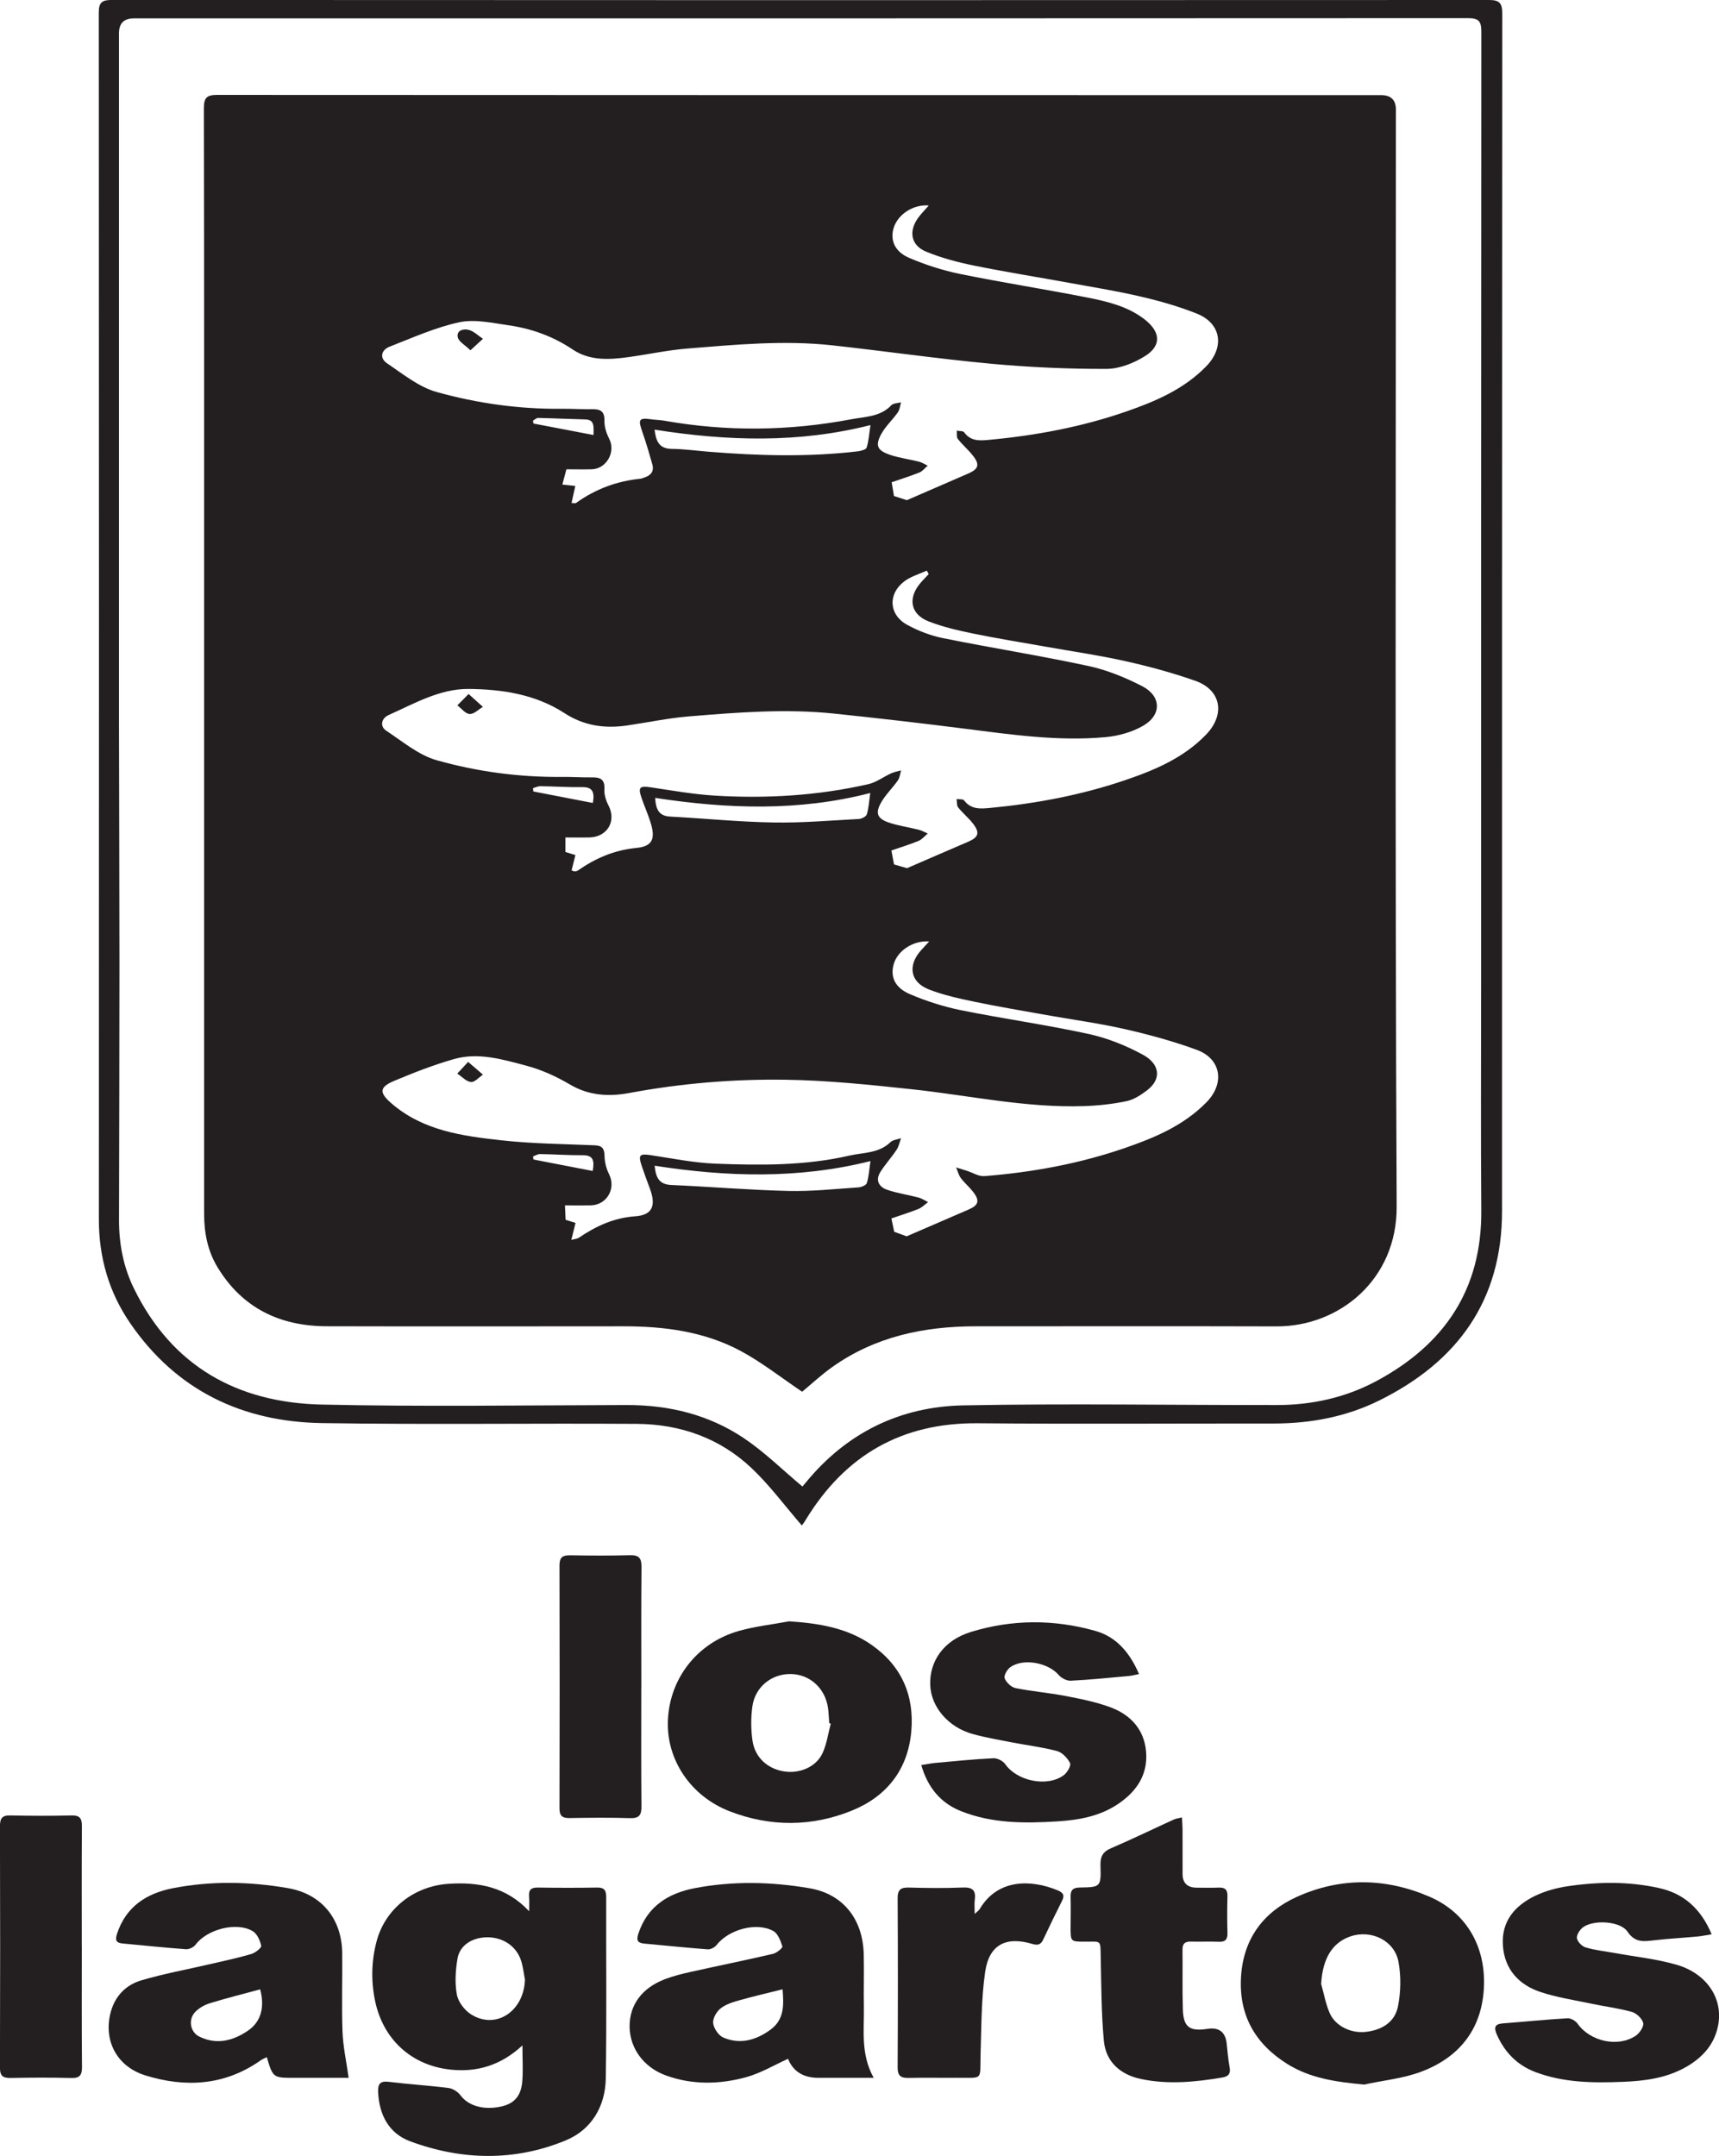 <?xml version="1.0" encoding="UTF-8"?>
<svg xmlns="http://www.w3.org/2000/svg" id="Layer_1" data-name="Layer 1" viewBox="0 0 401.79 503.84">
  <defs>
    <style>
      .cls-1 {
        fill: #231f20;
        stroke-width: 0px;
      }
    </style>
  </defs>
  <path class="cls-1" d="M187.37,356.44c-3.93-4.54-7.43-9.3-11.65-13.3-7.44-7.06-16.69-10.32-26.86-10.39-24.54-.16-49.08.2-73.61-.18-18.65-.29-34.06-7.66-44.83-23.36-4.97-7.24-7.31-15.36-7.31-24.22.04-94.02.03-188.05-.02-282.07,0-2.41.81-2.93,3.05-2.93C133.44.05,240.75.05,348.05,0c2.46,0,3.08.76,3.08,3.16-.06,93.28-.05,186.55-.05,279.83,0,20.93-10.38,35.2-28.63,44.26-7.79,3.87-16.18,5.43-24.88,5.42-23.02-.02-46.05.14-69.07-.06-17.76-.15-30.94,7.48-40.11,22.46-.26.43-.52.86-.83,1.25-.14.17-.42.24-.2.12ZM187.65,347.47c-.4.19-.31.18-.26.12.33-.38.65-.76.97-1.15,9.51-11.6,22-17.72,36.75-18.01,24.44-.47,48.9-.05,73.35-.08,8.17,0,16.02-1.73,23.23-5.59,15.86-8.5,24.68-21.38,24.54-39.86-.14-17.65-.04-35.29-.04-52.94,0-74.2-.01-148.4.05-222.6,0-2.43-.66-3.12-3.11-3.12-103.94.06-207.89.05-311.83.05q-3.49,0-3.49,3.49c0,8.31,0,16.62,0,24.94,0,20.16,0,40.32,0,60.48,0,24.95-.01,49.89,0,74.84.02,19.15.11,38.31.11,57.46,0,19.91-.07,39.82-.1,59.73,0,5.53,1.03,10.86,3.46,15.83,8.91,18.26,24.24,26.74,43.88,27.18,23.77.53,47.56.16,71.34.11,9.89-.02,19.19,2.25,27.38,7.75,4.81,3.23,9,7.38,13.76,11.37Z"></path>
  <path class="cls-1" d="M122.12,477.99c-5.02,4.66-10.58,6.32-16.8,5.67-9.14-.96-15.79-7.06-17.66-16.1-.97-4.69-.85-9.37.39-13.99,2.04-7.54,8.76-12.82,16.83-13.34,7-.45,13.44.7,18.8,6.42,0-1.17.07-2.34-.02-3.51-.12-1.56.55-2.05,2.06-2.03,4.62.07,9.24.08,13.86,0,1.72-.03,2.12.71,2.11,2.28-.04,14.12.13,28.24-.1,42.35-.11,6.54-3.36,11.98-9.36,14.46-11.95,4.93-24.3,4.68-36.36.21-5-1.85-7.27-6.22-7.49-11.57-.07-1.82.47-2.58,2.48-2.33,4.67.57,9.37.85,14.03,1.45.98.13,2.13.89,2.74,1.7,1.84,2.47,5.43,3.55,9.61,2.6,2.88-.66,4.51-2.37,4.82-5.69.24-2.64.05-5.33.05-8.58ZM122.7,462.62c-.29-1.48-.44-2.99-.9-4.42-1.11-3.46-4.38-5.58-8.17-5.46-3.39.11-6.19,1.92-6.7,4.99-.46,2.75-.65,5.7-.14,8.41.32,1.72,1.82,3.68,3.35,4.63,5.81,3.62,12.33-.77,12.56-8.16Z"></path>
  <path class="cls-1" d="M81.53,485.58c-.8,0-1.92,0-3.05,0-3.28,0-6.55,0-9.83,0-4.8,0-4.88-.06-6.29-4.84-.51.27-1.02.46-1.46.77-8.37,5.89-17.57,6.41-26.95,3.49-6.84-2.13-9.87-8.41-8.02-14.96,1.05-3.71,3.61-6.22,7.11-7.25,5.22-1.54,10.59-2.52,15.9-3.75,3.27-.76,6.56-1.45,9.77-2.39.94-.27,2.44-1.44,2.34-1.93-.26-1.26-.98-2.85-2.02-3.45-3.84-2.22-10.68-.37-13.32,3.19-.45.6-1.51,1.12-2.25,1.06-4.94-.36-9.87-.88-14.81-1.34-1.46-.14-1.79-.73-1.32-2.19,2.08-6.44,6.93-9.54,13.13-10.74,8.91-1.73,17.91-1.55,26.83-.01,7.89,1.36,12.62,7.18,12.7,15.22.06,6.13-.15,12.27.07,18.4.13,3.44.9,6.86,1.43,10.72ZM60.81,464.9c-3.93,1.07-7.88,2.05-11.78,3.25-1.23.38-2.49,1.1-3.38,2.01-1.71,1.74-1.23,4.73.95,5.79,4.04,1.97,7.88.98,11.38-1.41,3-2.05,3.95-5.45,2.83-9.63Z"></path>
  <path class="cls-1" d="M204.23,485.58c-3.03,0-5.43,0-7.84,0-1.68,0-3.36,0-5.04,0q-5.38,0-7.16-4.45c-3.23,1.46-6.35,3.34-9.73,4.28-6.24,1.72-12.63,1.86-18.84-.4-5.19-1.89-8.41-6.36-8.46-11.38-.04-5.07,2.86-9.06,8.29-11.12,1.95-.74,4-1.25,6.04-1.7,6.38-1.42,12.79-2.72,19.16-4.2.88-.2,2.33-1.4,2.22-1.74-.42-1.32-1.05-3.02-2.13-3.61-3.96-2.16-10.44-.33-13.26,3.29-.43.55-1.39,1.05-2.06,1-4.94-.37-9.86-.89-14.8-1.34-1.56-.14-1.94-.72-1.42-2.31,2.12-6.43,7-9.46,13.2-10.65,8.91-1.71,17.9-1.5,26.81.02,7.83,1.34,12.51,7.2,12.68,15.53.09,4.11-.04,8.23.03,12.34.08,5.39-.79,10.89,2.3,16.45ZM182.91,464.89c-3.55.89-6.72,1.61-9.85,2.5-1.6.45-3.32.94-4.59,1.93-.97.75-1.91,2.37-1.78,3.49.14,1.22,1.26,2.88,2.38,3.36,3.97,1.69,7.74.58,11.08-1.89,3.12-2.31,3.09-5.65,2.76-9.38Z"></path>
  <path class="cls-1" d="M184.43,378.89c6.92.47,13.52,1.49,19.26,5.49,7.02,4.89,10.05,11.8,9.31,20.24-.79,8.97-5.78,15.22-13.92,18.52-9.36,3.79-19.06,3.82-28.53.15-9.19-3.56-14.84-12.15-14.44-21.29.43-9.79,6.85-18.08,16.52-20.84,3.83-1.09,7.86-1.53,11.79-2.26ZM194.18,402.81c-.12-.04-.24-.08-.36-.12-.09-1.17-.12-2.35-.28-3.51-.64-4.62-4.21-7.88-8.66-7.97-4.48-.09-8.37,2.97-9.02,7.54-.37,2.62-.36,5.38.02,8,.56,3.97,3.55,6.63,7.4,7.22,3.64.56,7.46-1.03,8.96-4.24,1-2.15,1.32-4.61,1.94-6.93Z"></path>
  <path class="cls-1" d="M318.84,487.15c-6.42-.6-12.55-1.42-18-4.84-7.52-4.72-11.35-11.47-10.76-20.47.57-8.84,5.29-15.06,13.07-18.57,10.21-4.61,20.8-4.44,31.04.01,8.69,3.78,13.23,11.83,12.63,21.56-.59,9.56-5.86,15.98-14.57,19.28-4.24,1.61-8.92,2.05-13.4,3.03ZM308.8,463.63c.66,2.31,1.06,4.72,2.03,6.89,1.35,3.01,5.01,4.71,8.4,4.32,3.76-.42,6.8-2.27,7.53-5.97.66-3.35.73-7.01.12-10.37-.91-4.99-6.32-7.6-11.16-6-4.34,1.44-6.58,5.22-6.92,11.12Z"></path>
  <path class="cls-1" d="M400.05,452.04c-1.4.22-2.37.43-3.35.52-3.34.31-6.7.49-10.03.87-2.43.28-4.49.64-6.27-2.02-1.66-2.46-7.8-2.83-10.32-1.07-.77.54-1.6,1.78-1.5,2.58.1.83,1.19,1.94,2.06,2.19,2.24.66,4.6.9,6.9,1.32,4.78.87,9.67,1.37,14.31,2.71,7.01,2.03,10.82,7.74,9.79,13.88-.78,4.64-3.65,7.82-7.64,10.07-4.6,2.6-9.68,3.23-14.81,3.43-6.9.27-13.79.2-20.37-2.31-4.19-1.6-7.12-4.59-8.95-8.72-.74-1.67-.53-2.49,1.44-2.64,5.02-.38,10.03-.9,15.06-1.19.77-.05,1.89.59,2.36,1.26,2.91,4.13,9.44,5.63,13.61,2.81.9-.61,1.93-2.15,1.73-2.97-.25-1.04-1.57-2.28-2.66-2.59-3.14-.87-6.41-1.27-9.6-1.95-3.93-.83-7.95-1.44-11.75-2.7-5.07-1.69-8.39-5.3-8.78-10.85-.4-5.67,2.8-9.36,7.59-11.65,2.31-1.1,4.9-1.82,7.44-2.2,7.18-1.08,14.41-1.17,21.53.42,5.76,1.29,9.75,4.86,12.23,10.79Z"></path>
  <path class="cls-1" d="M215.33,412.49c1.35-.21,2.33-.42,3.31-.51,4.52-.41,9.03-.87,13.56-1.09.92-.04,2.23.62,2.76,1.38,2.77,3.96,9.79,5.45,13.68,2.58.81-.6,1.76-2.24,1.47-2.82-.59-1.18-1.83-2.5-3.05-2.82-3.48-.93-7.09-1.35-10.63-2.04-3.05-.59-6.12-1.12-9.11-1.95-5.7-1.59-9.69-6.32-9.89-11.41-.22-5.62,3.16-10.49,9.52-12.44,9.6-2.95,19.41-2.97,29.07-.24,4.94,1.39,8.07,5.1,10.21,10.09-.99.19-1.68.39-2.39.45-4.52.41-9.03.88-13.56,1.1-.94.05-2.2-.6-2.83-1.34-2.43-2.85-8.21-3.99-11.28-1.84-.75.52-1.59,1.99-1.35,2.61.38.98,1.55,2.1,2.56,2.3,3.86.78,7.81,1.09,11.68,1.84,3.61.7,7.28,1.42,10.69,2.72,4.59,1.76,7.7,5.18,8.13,10.3.45,5.4-2.25,9.32-6.56,12.23-4.25,2.86-9.14,3.74-14.12,4.05-7.66.49-15.34.51-22.61-2.4-4.68-1.87-7.72-5.43-9.26-10.76Z"></path>
  <path class="cls-1" d="M276.26,424.71c.05,1.02.13,1.82.14,2.63.02,3.53,0,7.06.01,10.58q0,3.22,3.35,3.22c1.68,0,3.36.06,5.04-.02,1.48-.07,2.14.45,2.1,2.02-.08,2.85-.08,5.71,0,8.57.04,1.51-.47,2.13-2.02,2.07-2.18-.09-4.37.02-6.55-.04-1.39-.03-1.96.5-1.94,1.92.06,4.62-.06,9.24.08,13.86.12,4.21,1.55,5.26,5.77,4.61q4.03-.62,4.48,3.45c.2,1.84.34,3.69.68,5.5.28,1.5-.22,2.17-1.69,2.42-6.33,1.07-12.7,1.69-19.03.35-4.77-1-8.21-3.96-8.67-8.94-.6-6.42-.59-12.9-.73-19.35-.09-4.37.23-3.78-3.77-3.8-3.27-.02-3.27,0-3.27-3.36,0-2.35.07-4.71,0-7.06-.05-1.59.48-2.22,2.16-2.24,4.87-.07,4.97-.15,4.82-5.15-.06-2.05.51-3.19,2.47-4.03,4.93-2.11,9.76-4.47,14.65-6.7.5-.23,1.08-.29,1.94-.5Z"></path>
  <path class="cls-1" d="M149.89,394.4c0,9.24-.05,18.49.04,27.73.02,2.04-.52,2.83-2.68,2.76-4.7-.15-9.41-.1-14.12-.02-1.73.03-2.37-.54-2.36-2.32.05-18.91.05-37.82,0-56.72,0-1.99.82-2.4,2.57-2.37,4.62.08,9.25.11,13.86-.02,2.1-.06,2.76.64,2.74,2.73-.09,9.41-.04,18.82-.04,28.24Z"></path>
  <path class="cls-1" d="M19.12,455c0,9.32-.05,18.65.04,27.97.02,1.93-.46,2.71-2.53,2.65-4.7-.13-9.41-.1-14.11-.01-1.77.03-2.53-.41-2.53-2.38.06-18.81.06-37.63,0-56.44,0-1.81.47-2.58,2.4-2.53,4.79.1,9.58.12,14.36,0,1.95-.04,2.4.73,2.39,2.53-.07,9.41-.03,18.81-.03,28.22Z"></path>
  <path class="cls-1" d="M227.81,447.28c.7-.66.99-.84,1.15-1.1,4.28-7.27,12.18-6.92,18.21-4.44,1.28.53,1.74,1.12,1.08,2.44-1.5,3-2.98,6.01-4.4,9.05-.57,1.23-1.25,1.45-2.58,1.05-6.15-1.83-10.08.19-11,6.52-.91,6.27-.87,12.68-1.07,19.04-.21,6.54.89,5.68-5.77,5.73-3.69.03-7.39-.05-11.08.03-1.78.04-2.55-.49-2.54-2.43.07-13.18.08-26.36,0-39.53-.01-2.06.74-2.58,2.65-2.53,4.19.12,8.4.16,12.59-.01,2.26-.09,3.09.65,2.79,2.86-.12.89-.02,1.82-.02,3.33Z"></path>
  <path class="cls-1" d="M187.48,325.24c-4.86-3.27-9.34-6.82-14.29-9.49-8.52-4.59-17.92-5.81-27.5-5.8-23.11.01-46.22.05-69.32-.01-10.91-.03-19.7-4.21-25.51-13.76-2.33-3.83-3.15-8.09-3.15-12.52,0-47.31,0-94.62,0-141.93,0-38.82.02-77.64-.06-116.47,0-2.51.77-3.08,3.15-3.08,90.67.05,181.33.05,272,.05q3.47,0,3.47,3.38c0,85.46-.22,170.92.18,256.38.08,17.03-13.4,28.02-28.06,27.98-23.44-.07-46.89-.02-70.33-.02-12.07,0-23.49,2.39-33.52,9.51-2.58,1.83-4.92,4.02-7.05,5.78ZM217.13,48.03c-3.56-.35-7.19,2-8.21,5.11-.94,2.87.14,5.66,3.6,7.13,3.82,1.63,7.85,2.93,11.92,3.76,9.83,2,19.75,3.55,29.6,5.48,4.66.91,9.36,2.03,13.27,4.95,4.11,3.09,4.13,6.34.4,8.71-2.65,1.68-6.04,3.03-9.11,3.04-9.03.02-18.09-.38-27.09-1.22-12.33-1.15-24.6-2.93-36.91-4.28-11.33-1.25-22.64-.17-33.93.74-4.58.37-9.11,1.36-13.67,1.99-4.53.63-9.12.93-13.13-1.76-4.62-3.1-9.68-4.91-15.09-5.68-3.79-.54-7.83-1.46-11.43-.69-5.56,1.19-10.88,3.6-16.23,5.68-2.07.8-2.44,2.71-.67,3.9,3.73,2.51,7.46,5.57,11.65,6.73,9.51,2.65,19.33,4.02,29.29,3.91,2.35-.03,4.7.15,7.05.1,1.96-.04,2.9.52,2.84,2.74-.04,1.41.49,2.95,1.14,4.24,1.53,3.03-.67,6.97-4.13,7.06-2.05.05-4.09,0-5.9,0-.4,1.52-.67,2.5-.95,3.57.91.1,1.87.2,3.03.32-.31,1.42-.58,2.63-.88,3.99.58,0,.89.1,1.05-.01,4.52-3.25,9.55-5.12,15.08-5.67.25-.02.48-.15.72-.22,1.58-.47,2.52-1.4,2.03-3.15-.71-2.48-1.42-4.97-2.28-7.41-1.13-3.18-.92-3.51,2.3-3.07.91.12,1.85.13,2.75.29,14.61,2.59,29.23,2.42,43.78-.34,3.18-.6,6.75-.54,9.31-3.26.47-.5,1.5-.47,2.28-.69-.24.79-.31,1.71-.76,2.35-1.24,1.77-2.92,3.27-3.92,5.15-1.39,2.61-.87,3.74,2.01,4.74,2.2.76,4.56,1.05,6.83,1.62.72.18,1.38.62,2.06.94-.64.55-1.2,1.31-1.94,1.6-2.2.88-4.48,1.59-6.48,2.28.25,1.48.42,2.51.54,3.21,1.18.38,2.3.75,3.01.98,4.89-2.12,9.63-4.17,14.36-6.23,2.41-1.05,2.73-2.1,1.09-4.17-1.08-1.38-2.45-2.53-3.53-3.91-.35-.44-.19-1.28-.26-1.94.6.12,1.49.03,1.75.4,1.56,2.15,3.69,1.95,5.91,1.74,10.94-1.02,21.69-3.04,32.07-6.65,6.81-2.37,13.41-5.2,18.6-10.54,4.33-4.46,3.52-10.01-2.21-12.3-4.16-1.66-8.52-2.91-12.89-3.93-5.44-1.28-10.97-2.18-16.47-3.18-7.56-1.38-15.16-2.58-22.69-4.11-3.83-.78-7.68-1.79-11.27-3.28-3.54-1.48-4.08-4.77-1.81-7.9.72-.98,1.6-1.85,2.49-2.88ZM217.18,220.01c-3.79-.26-7.37,2.16-8.28,5.28-.85,2.92.21,5.52,3.78,7.04,3.82,1.63,7.86,2.92,11.92,3.75,9.92,2,19.96,3.4,29.84,5.55,4.41.96,8.79,2.72,12.76,4.89,3.67,2,4.55,5.5.91,8.28-1.42,1.08-3.07,2.17-4.77,2.53-3.25.68-6.61,1.05-9.94,1.16-13.57.46-26.82-2.49-40.22-3.93-9.83-1.05-19.71-2.09-29.57-2.23-12.24-.18-24.45.85-36.55,3.1-4.7.88-9.41.64-13.85-1.99-3.18-1.88-6.69-3.47-10.25-4.41-5.48-1.45-11.14-3.16-16.85-1.53-4.78,1.37-9.45,3.19-14.04,5.12-3.54,1.49-3.39,2.82-.47,5.32,7.4,6.33,16.5,7.53,25.56,8.54,7.23.81,14.56.86,21.84,1.17,1.73.07,2.27.74,2.3,2.48.02,1.44.41,2.98,1.06,4.27,1.68,3.36-.51,7.22-4.32,7.29-1.96.04-3.92,0-5.99,0,.07,1.47.11,2.45.15,3.37.82.26,1.51.47,2.32.73-.32,1.31-.61,2.46-.98,3.97.86-.24,1.38-.26,1.74-.5,4.01-2.71,8.18-4.67,13.21-5.02,4.01-.28,4.89-2.51,3.42-6.44-.67-1.8-1.34-3.61-1.95-5.43-.82-2.45-.43-2.8,2.05-2.43,5.06.76,10.11,1.8,15.2,2,10.47.4,20.99.5,31.3-1.88,3.26-.75,6.9-.49,9.61-3.14.58-.56,1.64-.63,2.48-.93-.33.91-.51,1.92-1.03,2.7-1.19,1.79-2.66,3.39-3.8,5.2-1.24,1.97-.3,3.52,1.63,4.17,2.37.8,4.87,1.16,7.3,1.8.78.21,1.48.7,2.22,1.07-.75.55-1.43,1.27-2.26,1.6-2.07.83-4.22,1.49-6.31,2.21.27,1.26.49,2.31.66,3.12,1.16.43,2.29.84,2.91,1.06,4.99-2.16,9.72-4.21,14.46-6.25,2.37-1.02,2.68-2.09,1.04-4.18-.88-1.12-1.99-2.05-2.84-3.18-.53-.71-.74-1.65-1.1-2.49.84.26,1.68.52,2.52.79,1.37.44,2.77,1.35,4.09,1.24,11.2-.88,22.2-2.9,32.84-6.57,6.99-2.41,13.75-5.26,19.08-10.7,4.3-4.39,3.46-10.13-2.29-12.24-5.46-2-11.12-3.55-16.79-4.84-6.02-1.37-12.17-2.19-18.26-3.28-5.59-1-11.2-1.93-16.76-3.09-3.67-.77-7.39-1.56-10.86-2.93-4.33-1.72-4.92-5.59-1.79-9.1.57-.64,1.16-1.27,1.92-2.09ZM217.08,134.18c-.15-.28-.31-.56-.46-.83-1.76.81-3.72,1.35-5.24,2.5-3.88,2.93-3.65,7.76.58,10.12,2.6,1.44,5.51,2.56,8.41,3.15,11.32,2.29,22.75,4.09,34.04,6.52,4.33.93,8.6,2.68,12.55,4.71,4.49,2.31,4.61,6.71.26,9.24-2.58,1.5-5.77,2.39-8.77,2.67-11.01,1.02-21.91-.57-32.81-1.95-10.22-1.3-20.46-2.48-30.7-3.55-11.33-1.18-22.65-.27-33.94.66-4.84.4-9.62,1.42-14.43,2.12-5.22.76-10.06.09-14.66-2.9-6.74-4.39-14.59-5.57-22.37-5.64-6.69-.06-12.68,3.4-18.7,6.1-1.75.78-2.07,2.67-.58,3.65,3.83,2.52,7.57,5.72,11.84,6.92,9.51,2.68,19.35,3.99,29.31,3.89,2.35-.02,4.7.14,7.06.11,1.96-.03,2.93.56,2.8,2.79-.08,1.24.37,2.64.96,3.78,1.9,3.66-.27,7.38-4.51,7.47-1.88.04-3.76,0-5.56,0v3.4c.84.26,1.53.47,2.33.71-.32,1.3-.61,2.46-.89,3.59.45.14.61.25.76.23.24-.03.52-.08.71-.21,4.12-2.87,8.5-4.77,13.65-5.27,3.87-.37,4.55-2.2,3.28-6.14-.61-1.91-1.44-3.74-2.08-5.64-.81-2.4-.37-2.76,2.09-2.4,5.05.75,10.11,1.66,15.2,1.96,12.02.71,23.99,0,35.77-2.69,1.87-.43,3.53-1.72,5.32-2.53.73-.33,1.54-.46,2.32-.68-.24.79-.31,1.7-.76,2.34-1.28,1.83-2.97,3.41-4.02,5.35-1.27,2.33-.73,3.58,1.81,4.46,2.28.79,4.72,1.12,7.07,1.71.74.19,1.42.59,2.13.89-.71.58-1.32,1.37-2.13,1.71-2.13.88-4.35,1.55-6.37,2.25.26,1.38.45,2.43.61,3.26,1.15.33,2.36.68,3.04.88,4.93-2.13,9.58-4.16,14.25-6.16,2.51-1.07,2.85-2.14,1.1-4.35-1.04-1.31-2.36-2.39-3.4-3.7-.36-.46-.25-1.29-.36-1.95.6.09,1.49-.03,1.75.31,1.65,2.19,3.86,1.98,6.17,1.76,10.69-1.02,21.21-3,31.38-6.45,6.96-2.36,13.77-5.21,19.05-10.72,4.48-4.67,3.52-10.39-2.56-12.53-5.34-1.88-10.85-3.37-16.37-4.6-6.11-1.37-12.33-2.26-18.51-3.36-5.68-1.01-11.39-1.92-17.04-3.08-3.51-.72-7.05-1.54-10.38-2.83-4.25-1.65-4.95-5.38-2.01-8.9.62-.75,1.33-1.43,1.99-2.15ZM153.13,186.47c.17,2.7.88,4.22,3.51,4.36,8.02.43,16.03,1.24,24.05,1.38,6.68.12,13.38-.46,20.06-.82.66-.04,1.69-.56,1.85-1.08.44-1.39.51-2.9.81-4.99-16.73,4.33-33.42,3.72-50.29,1.14ZM203.46,271.34c-16.81,4.21-33.53,3.72-50.44,1.08.26,2.92,1.14,4.37,3.86,4.5,9.14.41,18.26,1.18,27.4,1.4,5.44.13,10.89-.47,16.33-.83.71-.05,1.82-.49,1.99-1,.47-1.46.54-3.04.86-5.15ZM153,100.42c.35,3.03,1.3,4.45,4.02,4.48,2.93.03,5.85.45,8.77.68,11.56.93,23.12,1.25,34.67-.1.75-.09,1.94-.4,2.1-.87.49-1.53.58-3.18.9-5.27-16.79,4.26-33.44,3.75-50.46,1.07ZM138.57,187.65c.49-2.74-.21-3.73-2.51-3.7-3.25.05-6.51-.18-9.77-.22-.57,0-1.14.3-1.71.46l.08.77c4.58.89,9.15,1.77,13.91,2.69ZM138.72,101.66c.06-2.15.21-3.59-1.95-3.64-3.67-.09-7.33-.27-11-.35-.4,0-.8.42-1.2.64.04.22.08.44.12.67,4.57.87,9.14,1.75,14.03,2.68ZM138.54,273.65c.43-2.46.11-3.69-2.32-3.68-3.34.02-6.68-.22-10.01-.27-.54,0-1.09.36-1.63.56l.11.71c4.53.88,9.06,1.75,13.85,2.68Z"></path>
  <path class="cls-1" d="M109.95,81.86c-1.28-1.25-2.73-2.01-2.95-3.03-.37-1.71,1.44-2.04,2.56-1.74,1.21.32,2.22,1.36,3.32,2.09-.82.75-1.64,1.51-2.92,2.68Z"></path>
  <path class="cls-1" d="M109.42,248.16c1.47,1.27,2.46,2.13,3.46,2.98-.94.62-1.94,1.82-2.8,1.72-1.13-.12-2.14-1.27-3.2-1.97.73-.79,1.46-1.57,2.54-2.73Z"></path>
  <path class="cls-1" d="M109.52,162.18c1.41,1.26,2.38,2.14,3.35,3.01-1.04.61-2.1,1.73-3.1,1.67-.99-.06-1.92-1.3-2.87-2.02.76-.77,1.52-1.54,2.63-2.66Z"></path>
</svg>
